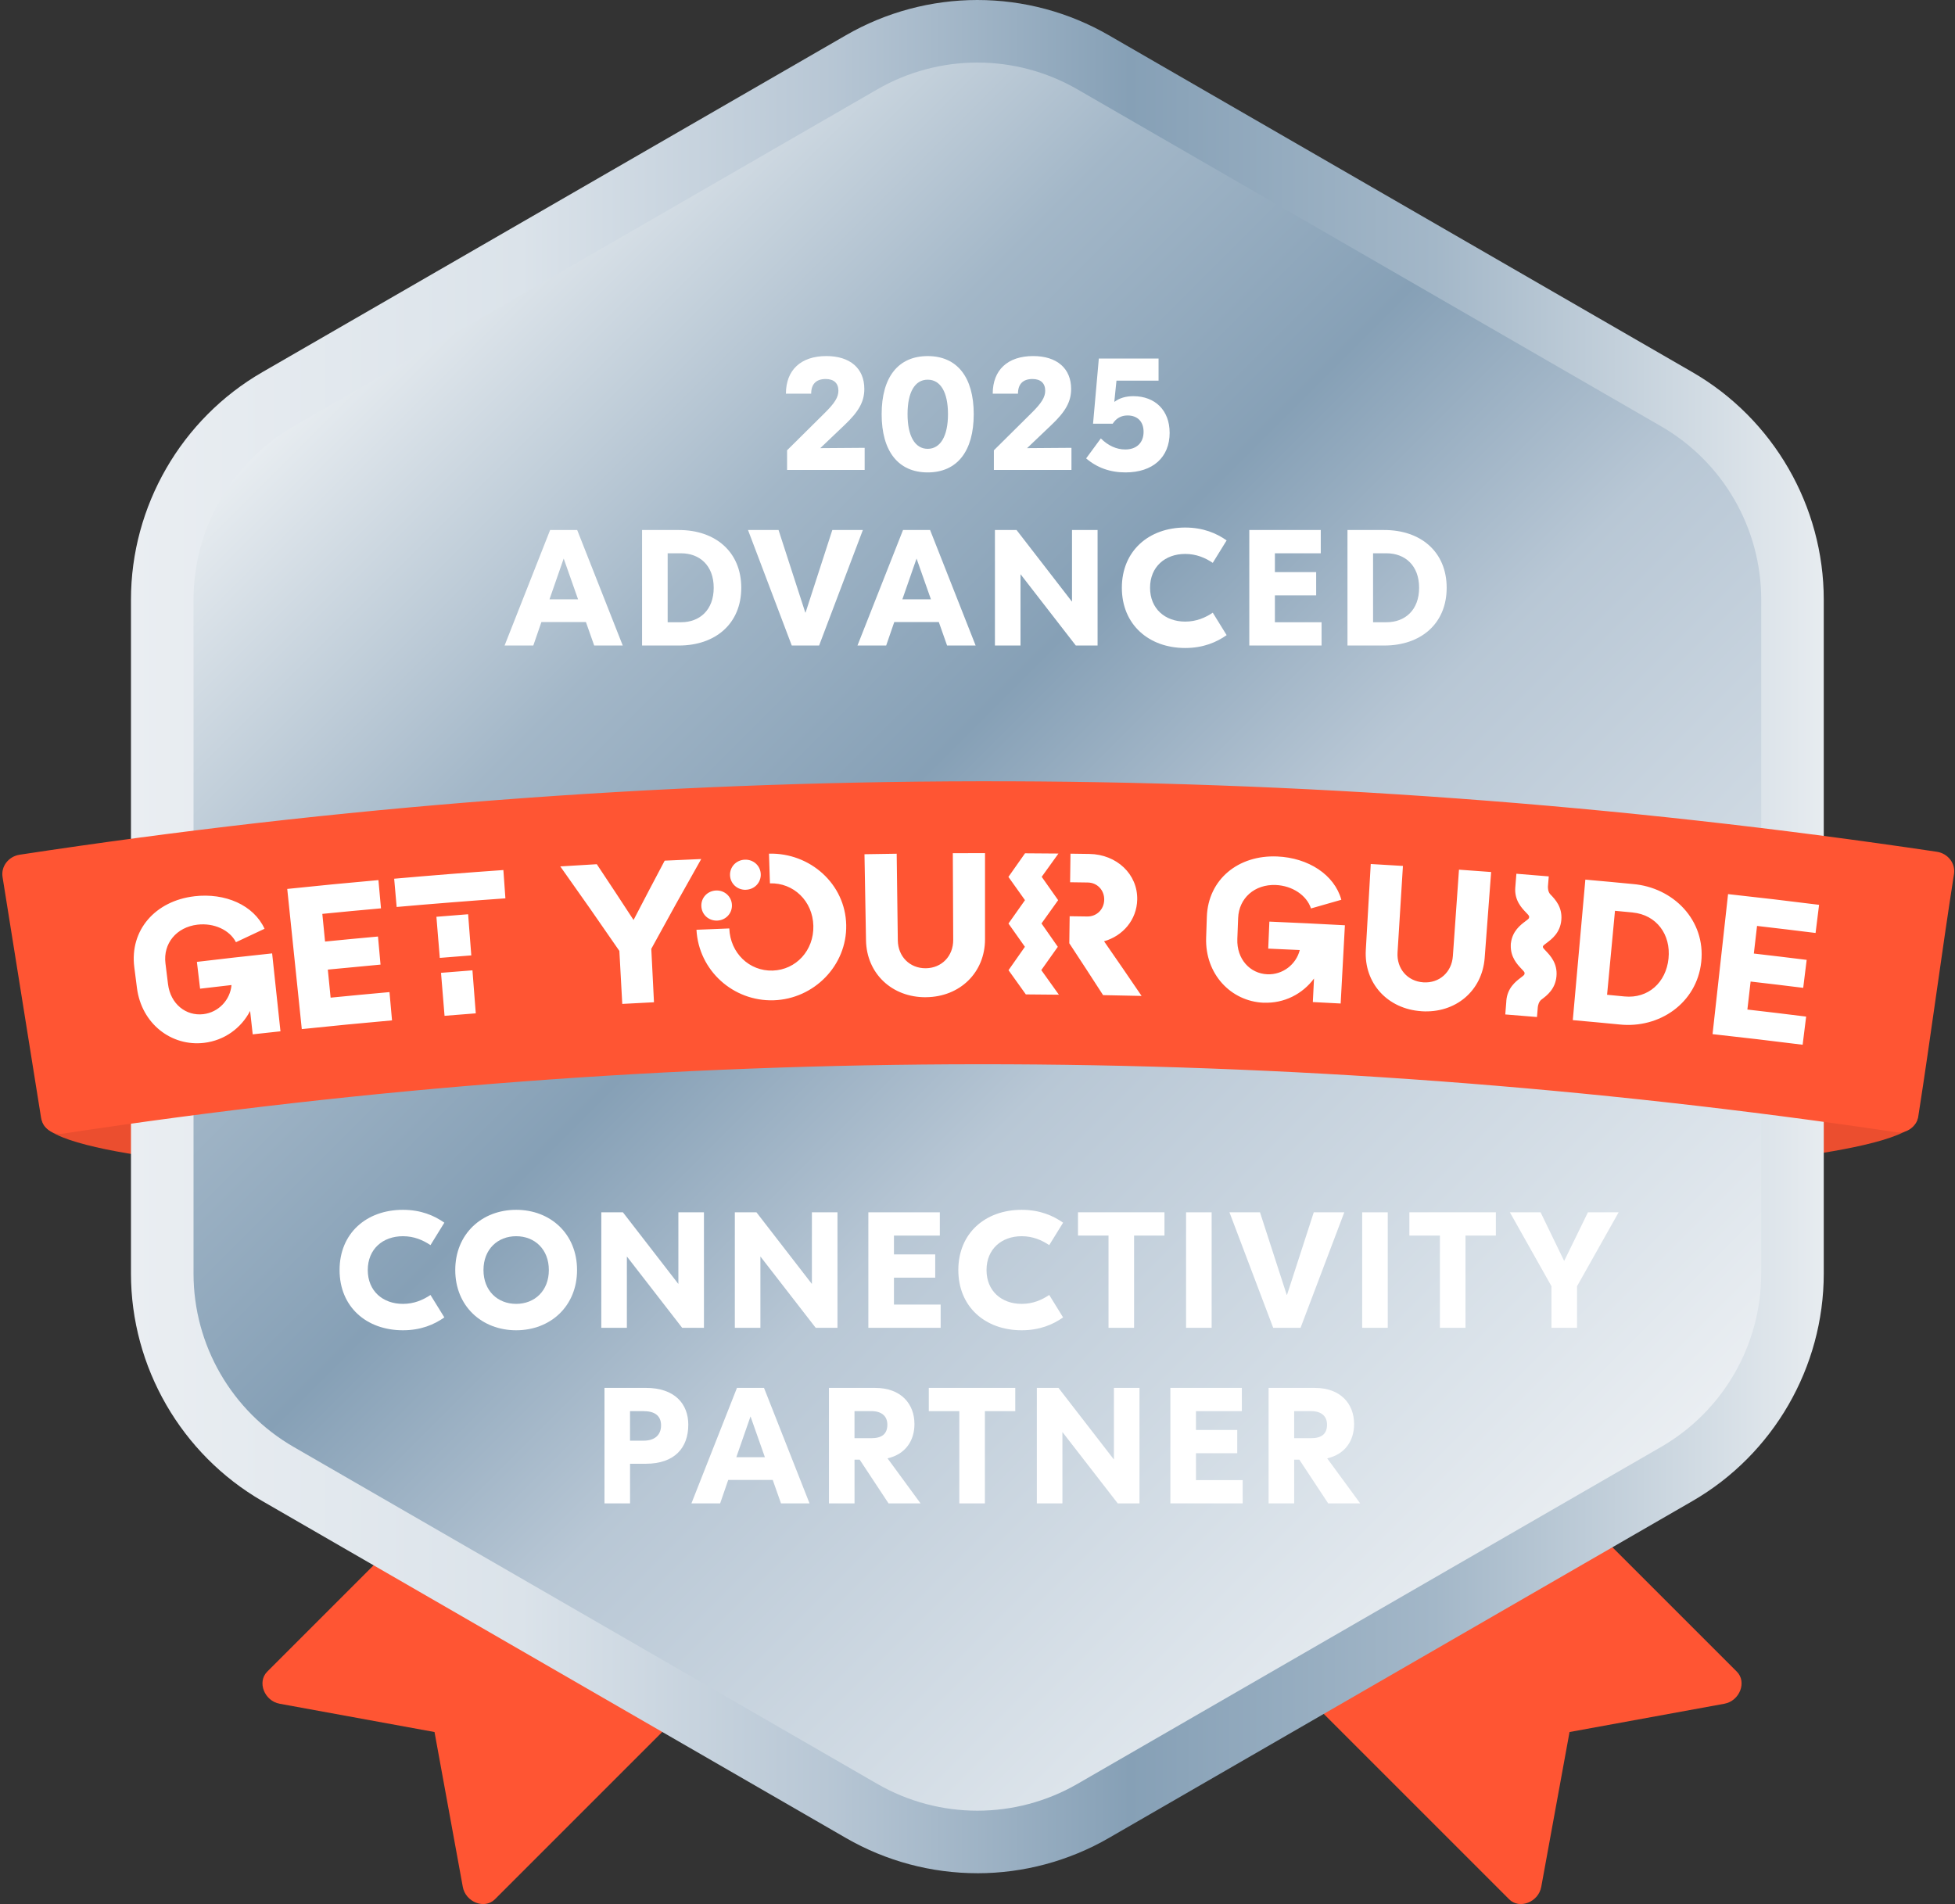 <svg width="770" height="750" viewBox="0 0 770 750" fill="none" xmlns="http://www.w3.org/2000/svg">
<rect x="0" y="0" width="770" height="750" fill="#333333" stroke="none"/>
<g clip-path="url(#clip0_3_3104)">
<path d="M105.25 658.457L227.958 535.748L317.629 625.419L194.921 748.127C190.87 752.178 183.379 749.271 182.275 743.209L171.138 682.239L110.168 671.102C104.107 669.998 101.199 662.507 105.25 658.457Z" fill="#FF5533"/>
<path d="M684.069 658.457L561.361 535.748L471.69 625.419L594.398 748.127C598.449 752.178 605.94 749.271 607.044 743.209L618.181 682.239L679.151 671.102C685.213 669.998 688.12 662.507 684.069 658.457Z" fill="#FF5533"/>
<path d="M16.732 441.977C20.389 456.042 117.205 461.364 117.205 461.364L138.426 377.232C138.426 377.232 8.138 408.939 16.732 441.977Z" fill="#EB4E2F"/>
<path d="M755.151 441.051C751.534 455.125 654.747 460.753 654.747 460.753L633.261 376.69C633.261 376.69 763.647 407.983 755.151 441.051Z" fill="#EB4E2F"/>
<path d="M384.946 737.857C366.801 737.857 348.912 733.067 333.202 723.99L103.328 591.268C71.414 572.837 51.583 538.498 51.583 501.646V236.211C51.583 199.359 71.414 165.011 103.328 146.59L333.202 13.867C348.912 4.8 366.801 0 384.946 0C403.091 0 420.98 4.79 436.691 13.867L666.565 146.59C698.479 165.021 718.309 199.359 718.309 236.211V501.656C718.309 538.508 698.479 572.856 666.565 591.277L436.691 724C420.98 733.067 403.091 737.867 384.946 737.867V737.857Z" fill="url(#paint0_linear_3_3104)"/>
<path d="M693.679 501.646V236.211C693.679 208.043 678.648 182.013 654.255 167.928L424.371 35.206C399.977 21.122 369.916 21.122 345.522 35.206L115.648 167.928C91.254 182.013 76.224 208.043 76.224 236.211V501.656C76.224 529.825 91.254 555.855 115.648 569.939L345.522 702.661C369.916 716.746 399.977 716.746 424.371 702.661L654.245 569.939C678.638 555.855 693.669 529.825 693.669 501.656L693.679 501.646Z" fill="url(#paint1_linear_3_3104)"/>
<path d="M310.001 177.37L324.755 162.744C328.786 158.782 330.215 156.436 330.215 153.903C330.215 150.976 328.461 149.29 325.209 149.29C321.434 149.29 319.492 151.301 319.492 155.076H309.547C309.547 145.713 315.461 140.252 325.475 140.252C334.838 140.252 340.426 145.131 340.426 153.184C340.426 158.19 338.278 162.093 332.561 167.485L323.07 176.523L340.554 176.395V185.107H310.001V177.37Z" fill="white"/>
<path d="M383.517 163.138C383.517 177.765 376.953 186.083 365.382 186.083C353.811 186.083 347.247 177.765 347.247 163.138C347.247 148.512 353.811 140.262 365.382 140.262C376.953 140.262 383.517 148.522 383.517 163.138ZM357.448 163.138C357.448 171.782 360.375 176.789 365.382 176.789C370.389 176.789 373.375 171.782 373.375 163.138C373.375 154.494 370.448 149.557 365.382 149.557C360.316 149.557 357.448 154.494 357.448 163.138Z" fill="white"/>
<path d="M391.451 177.37L406.206 162.744C410.237 158.782 411.666 156.436 411.666 153.903C411.666 150.976 409.912 149.29 406.659 149.29C402.885 149.29 400.943 151.301 400.943 155.076H390.998C390.998 145.713 396.912 140.252 406.926 140.252C416.289 140.252 421.877 145.131 421.877 153.184C421.877 158.19 419.729 162.093 414.012 167.485L404.521 176.523L422.005 176.395V185.107H391.451V177.37Z" fill="white"/>
<path d="M460.681 170.422C460.681 180.17 454.047 186.083 443.265 186.083C437.223 186.083 432.019 184.201 427.791 180.554L433.576 172.689C436.435 175.547 439.746 177.045 443.196 177.045C447.68 177.045 450.411 174.384 450.411 170.087C450.411 166.125 448.075 163.651 444.103 163.651C441.57 163.651 439.618 164.755 438.248 166.903H430.511L432.788 141.228H456.314V149.941H439.736L438.889 158.2H439.086C440.84 156.84 443.373 156.052 446.37 156.052C455.013 156.052 460.671 161.709 460.671 170.422H460.681Z" fill="white"/>
<path d="M230.787 245.033H213.233L210.05 254.268H198.735L216.673 208.772H227.337L245.276 254.268H234.03L230.777 245.033H230.787ZM227.673 236.064L222.015 220.008L216.427 236.064H227.673Z" fill="white"/>
<path d="M291.954 231.52C291.954 245.693 281.753 254.268 267.383 254.268H252.884V208.772H267.383C281.743 208.772 291.954 217.357 291.954 231.52ZM262.967 217.928V245.102H268.23C275.573 245.102 281.102 240.292 281.102 231.52C281.102 222.748 275.573 217.938 268.23 217.938H262.967V217.928Z" fill="white"/>
<path d="M322.636 254.268H311.844L294.615 208.772H306.64L317.166 241.268H317.294L327.82 208.772H339.845L322.616 254.268H322.636Z" fill="white"/>
<path d="M369.768 245.033H352.214L349.031 254.268H337.726L355.664 208.772H366.328L384.266 254.268H373.021L369.768 245.033ZM366.653 236.064L360.996 220.008L355.408 236.064H366.653Z" fill="white"/>
<path d="M432.305 254.268H423.72L402.007 226.257H401.938V254.268H391.865V208.772H400.381L422.153 236.921H422.222V208.772H432.295V254.268H432.305Z" fill="white"/>
<path d="M441.855 231.52C441.855 217.022 452.451 207.796 466.811 207.796C473.898 207.796 479.161 210.073 483.123 212.862L477.663 221.703C474.735 219.752 471.227 218.194 466.811 218.194C458.887 218.194 452.963 223.26 452.963 231.52C452.963 239.779 458.877 244.845 466.811 244.845C471.237 244.845 474.745 243.288 477.663 241.337L483.123 250.177C479.161 252.977 473.898 255.243 466.811 255.243C452.451 255.243 441.855 246.008 441.855 231.52Z" fill="white"/>
<path d="M520.517 245.102V254.268H492.053V208.772H520.202V217.938H502.135V225.35H518.388V234.516H502.135V245.111H520.527L520.517 245.102Z" fill="white"/>
<path d="M569.788 231.52C569.788 245.693 559.587 254.268 545.216 254.268H530.718V208.772H545.216C559.577 208.772 569.788 217.357 569.788 231.52ZM540.801 217.928V245.102H546.064C553.407 245.102 558.936 240.292 558.936 231.52C558.936 222.748 553.407 217.938 546.064 217.938H540.801V217.928Z" fill="white"/>
<path d="M133.744 500.266C133.744 485.768 144.339 476.543 158.7 476.543C165.786 476.543 171.049 478.819 175.011 481.609L169.551 490.449C166.624 488.498 163.115 486.941 158.7 486.941C150.765 486.941 144.852 492.007 144.852 500.266C144.852 508.526 150.765 513.592 158.7 513.592C163.115 513.592 166.624 512.034 169.551 510.083L175.011 518.924C171.049 521.723 165.776 523.99 158.7 523.99C144.329 523.99 133.744 514.764 133.744 500.266Z" fill="white"/>
<path d="M227.278 500.266C227.278 514.498 216.811 523.99 203.298 523.99C189.786 523.99 179.309 514.498 179.309 500.266C179.309 486.034 189.776 476.543 203.298 476.543C216.821 476.543 227.278 486.034 227.278 500.266ZM190.426 500.266C190.426 508.457 196.015 513.592 203.298 513.592C210.582 513.592 216.17 508.457 216.17 500.266C216.17 492.076 210.582 486.941 203.298 486.941C196.015 486.941 190.426 492.076 190.426 500.266Z" fill="white"/>
<path d="M277.268 523.024H268.684L246.971 495.013H246.902V523.024H236.829V477.528H245.345L267.117 505.667H267.186V477.528H277.259V523.024H277.268Z" fill="white"/>
<path d="M329.861 523.024H321.276L299.563 495.013H299.494V523.024H289.421V477.528H297.937L319.709 505.667H319.778V477.528H329.851V523.024H329.861Z" fill="white"/>
<path d="M370.487 513.858V523.024H342.013V477.528H370.162V486.694H352.096V494.106H368.349V503.272H352.096V513.868H370.487V513.858Z" fill="white"/>
<path d="M377.446 500.266C377.446 485.768 388.041 476.543 402.402 476.543C409.488 476.543 414.751 478.819 418.713 481.609L413.253 490.449C410.326 488.498 406.817 486.941 402.402 486.941C394.477 486.941 388.554 492.007 388.554 500.266C388.554 508.526 394.467 513.592 402.402 513.592C406.827 513.592 410.336 512.034 413.253 510.083L418.713 518.924C414.751 521.723 409.488 523.99 402.402 523.99C388.041 523.99 377.446 514.764 377.446 500.266Z" fill="white"/>
<path d="M458.631 486.684H446.675V523.024H436.602V486.684H424.578V477.518H458.64V486.684H458.631Z" fill="white"/>
<path d="M477.219 523.024H467.146V477.528H477.219V523.024Z" fill="white"/>
<path d="M512.258 523.024H501.465L484.237 477.528H496.261L506.787 510.024H506.916L517.442 477.528H529.466L512.238 523.024H512.258Z" fill="white"/>
<path d="M546.586 523.024H536.513V477.528H546.586V523.024Z" fill="white"/>
<path d="M589.155 486.684H577.199V523.024H567.126V486.684H555.102V477.518H589.165V486.684H589.155Z" fill="white"/>
<path d="M621.138 506.643V523.024H611.065V506.643L594.684 477.528H606.778L616.003 496.57H616.131L625.425 477.528H637.519L621.138 506.643Z" fill="white"/>
<path d="M271.089 561.236C271.089 570.146 265.825 576.572 254.323 576.572H248.154V592.174H238.081V546.678H254.333C265.835 546.678 271.099 553.046 271.099 561.236H271.089ZM260.365 561.433C260.365 557.471 257.635 555.845 253.476 555.845H248.144V567.475H253.476C257.635 567.475 260.365 565.464 260.365 561.433Z" fill="white"/>
<path d="M304.373 582.949H286.819L283.635 592.184H272.321L290.259 546.688H300.913L318.851 592.184H307.606L304.353 582.949H304.373ZM301.258 573.98L295.601 557.924L290.012 573.98H301.258Z" fill="white"/>
<path d="M338.573 574.956H336.563V592.184H326.49V546.688H344.694C354.895 546.688 360.168 552.996 360.168 560.921C360.168 567.554 356.59 572.817 349.573 574.443L362.573 592.184H349.967L338.593 574.956H338.573ZM336.553 566.499H343.186C347.217 566.499 349.494 564.942 349.494 561.167C349.494 557.786 347.217 555.835 343.186 555.835H336.553V566.489V566.499Z" fill="white"/>
<path d="M399.868 555.845H387.913V592.184H377.84V555.845H365.816V546.678H399.878V555.845H399.868Z" fill="white"/>
<path d="M448.814 592.174H440.229L418.516 564.163H418.447V592.174H408.374V546.678H416.89L438.662 574.818H438.731V546.678H448.804V592.174H448.814Z" fill="white"/>
<path d="M489.441 583.008V592.174H460.966V546.678H489.115V555.845H471.049V563.256H487.302V572.423H471.049V583.018H489.441V583.008Z" fill="white"/>
<path d="M511.735 574.956H509.725V592.184H499.652V546.688H517.856C528.057 546.688 533.33 552.996 533.33 560.921C533.33 567.554 529.752 572.817 522.735 574.443L535.735 592.184H523.129L511.755 574.956H511.735ZM509.725 566.499H516.358C520.389 566.499 522.666 564.942 522.666 561.167C522.666 557.786 520.389 555.835 516.358 555.835H509.725V566.489V566.499Z" fill="white"/>
<path d="M746.813 445.969C507.201 410.29 264.426 410.093 24.923 446.521C20.744 447.171 16.831 444.352 16.161 440.203C11.104 408.614 6.048 377.025 1.002 345.437C0.342 341.287 3.348 337.355 7.714 336.675C258.502 298.482 511.962 298.098 762.869 335.512C767.245 336.182 770.261 340.104 769.61 344.254C764.653 375.862 760.513 408.023 755.555 439.631C754.905 443.781 750.992 446.61 746.813 445.969Z" fill="#FF5533"/>
<path d="M421.463 347.516C424.252 347.556 425.652 347.575 428.441 347.615C432.157 347.674 434.976 350.611 434.907 354.416C434.838 358.22 431.93 361.049 428.234 360.999C425.455 360.96 424.065 360.94 421.296 360.901C421.236 365.159 421.217 367.288 421.158 371.545C426.519 379.706 429.18 383.797 434.463 391.977C440.525 392.086 443.561 392.155 449.632 392.293C443.767 383.668 440.811 379.361 434.848 370.767C442.338 368.618 447.72 362.281 447.907 354.376C448.134 344.343 439.825 336.537 429.092 336.369C426.105 336.32 424.607 336.3 421.621 336.261C421.562 340.765 421.532 343.012 421.473 347.516H421.463ZM417.048 391.8C414.288 387.926 412.908 385.985 410.129 382.121C412.721 378.445 414.022 376.612 416.634 372.945C414.071 369.269 412.79 367.426 410.207 363.749C412.819 360.073 414.13 358.24 416.762 354.573C414.18 350.897 412.888 349.054 410.286 345.378C412.918 341.711 414.229 339.868 416.88 336.211C411.617 336.152 408.985 336.133 403.722 336.113C401.091 339.829 399.78 341.691 397.178 345.407C399.799 349.074 401.1 350.907 403.702 354.573C401.091 358.25 399.79 360.093 397.197 363.779C399.799 367.445 401.091 369.279 403.673 372.945C401.081 376.621 399.79 378.464 397.217 382.151C399.957 385.965 401.317 387.867 404.038 391.691C409.251 391.721 411.853 391.75 417.067 391.81L417.048 391.8ZM302.875 336.251C303.022 340.932 303.101 343.268 303.249 347.95C312.553 347.654 320.103 354.918 320.349 364.656C320.596 374.384 313.519 382.013 304.343 382.308C295.167 382.604 287.617 375.439 287.243 365.711C282.068 365.908 279.486 366.016 274.312 366.233C275.189 382.328 288.839 394.51 304.718 394.008C320.596 393.505 333.616 380.298 333.29 364.36C332.965 348.177 319.048 335.847 302.884 336.251M282.019 350.769C278.638 350.907 276.096 353.617 276.234 356.939C276.371 360.26 279.121 362.754 282.492 362.616C285.863 362.478 288.406 359.777 288.278 356.456C288.15 353.134 285.4 350.631 282.019 350.759M293.787 350.473C297.168 350.355 299.74 347.664 299.632 344.343C299.523 341.021 296.774 338.508 293.373 338.626C289.973 338.744 287.41 341.455 287.529 344.776C287.657 348.098 290.407 350.601 293.787 350.483M256.511 373.753C264.268 359.57 268.201 352.494 276.184 338.37C270.428 338.606 267.55 338.735 261.794 339.01C256.847 348.344 254.392 353.026 249.533 362.379C243.787 353.578 240.89 349.182 235.055 340.41C229.299 340.735 226.431 340.913 220.675 341.277C230.087 354.554 234.749 361.206 243.945 374.561C244.398 382.91 244.635 387.089 245.088 395.437C250.085 395.161 252.579 395.033 257.576 394.786C257.152 386.369 256.945 382.16 256.521 373.753H256.511ZM172.675 370.688C172.892 373.339 173.001 374.66 173.218 377.311C178.185 376.907 180.659 376.71 185.626 376.326C185.331 372.492 185.183 370.58 184.887 366.746C184.68 364.094 184.582 362.774 184.375 360.122C179.378 360.507 176.884 360.704 171.887 361.118C172.202 364.952 172.36 366.864 172.666 370.698L172.675 370.688ZM186.819 391.79C186.523 387.956 186.375 386.044 186.08 382.21C181.122 382.594 178.648 382.791 173.7 383.195C173.917 385.847 174.026 387.167 174.243 389.819C174.578 393.948 174.745 396.008 175.09 400.128C180.008 399.724 182.472 399.527 187.391 399.152C187.164 396.205 187.046 394.737 186.819 391.79ZM113.135 350.148C115.037 368.549 116.949 386.951 118.861 405.362C133.074 403.893 140.18 403.203 154.402 401.922C153.998 397.467 153.801 395.24 153.407 390.785C144.132 391.622 139.49 392.056 130.215 392.973C129.782 388.557 129.565 386.339 129.121 381.924C137.42 381.106 141.579 380.712 149.878 379.953C149.474 375.527 149.277 373.32 148.873 368.894C140.535 369.653 136.366 370.047 128.027 370.875C127.594 366.519 127.377 364.341 126.953 359.974C136.188 359.058 140.811 358.624 150.056 357.796C149.652 353.341 149.454 351.114 149.05 346.669C134.68 347.96 127.495 348.66 113.135 350.148ZM155.25 346.117C155.644 350.572 155.831 352.799 156.226 357.254C170.487 355.993 184.779 354.859 199.06 353.854C198.745 349.399 198.587 347.161 198.262 342.707C183.911 343.712 169.571 344.855 155.24 346.127L155.25 346.117ZM76.529 353.046C61.193 354.849 51.022 366.361 52.894 380.997C53.308 384.26 53.515 385.886 53.939 389.139C55.743 403.243 67.521 412.3 80.403 410.773C88.435 409.817 95.019 404.948 98.508 398.206C98.922 401.892 99.119 403.736 99.533 407.422C103.9 406.939 106.088 406.702 110.464 406.229C109.153 393.948 108.493 387.808 107.182 375.537C95.325 376.809 89.401 377.469 77.554 378.878C78.057 383.107 78.303 385.216 78.806 389.444C83.754 388.863 86.237 388.567 91.185 388.005C90.683 393.801 86.159 398.758 80.067 399.478C73.296 400.276 67.146 395.525 66.17 387.601C65.766 384.339 65.569 382.712 65.165 379.45C64.209 371.674 69.443 365.208 77.771 364.222C84.246 363.463 90.436 366.282 92.93 371.132C97.424 369.003 99.681 367.948 104.195 365.839C99.918 356.515 88.701 351.607 76.539 353.036M680.62 352.178C678.579 370.57 676.539 388.951 674.509 407.343C688.711 408.92 695.808 409.758 709.991 411.522C710.543 407.087 710.819 404.869 711.371 400.434C702.116 399.281 697.483 398.719 688.228 397.654C688.741 393.249 688.997 391.041 689.5 386.625C697.789 387.581 701.938 388.084 710.217 389.109C710.759 384.703 711.035 382.496 711.577 378.09C703.259 377.065 699.1 376.562 690.771 375.596C691.274 371.25 691.53 369.072 692.033 364.725C701.258 365.79 705.871 366.351 715.086 367.495C715.638 363.059 715.914 360.842 716.466 356.406C702.135 354.623 694.96 353.775 680.61 352.188L680.62 352.178ZM643.038 359.432C652.461 360.349 658.138 368.125 657.162 377.577C656.186 387.029 649.139 393.406 639.835 392.5C637.085 392.233 635.715 392.105 632.965 391.839C634.217 378.612 634.838 371.989 636.08 358.762C638.859 359.028 640.249 359.156 643.028 359.422L643.038 359.432ZM624.41 346.472C622.764 364.922 621.108 383.373 619.462 401.823C626.785 402.474 630.452 402.819 637.775 403.529C653.545 405.244 668.299 395.131 670.054 378.938C671.838 362.498 659.084 349.557 643.107 348.216C635.626 347.497 631.891 347.142 624.41 346.481V346.472ZM593.285 394.412C593.117 396.481 593.038 397.516 592.871 399.586C597.868 399.98 600.361 400.187 605.358 400.601C605.486 399.044 605.555 398.265 605.684 396.708C605.762 396.058 606.038 394.619 607.034 393.801C607.103 393.741 607.192 393.682 607.28 393.613C609.261 392.115 612.593 389.612 613.036 384.526C613.48 379.45 610.602 376.405 608.887 374.601C607.793 373.448 607.655 373.251 607.684 372.906C607.714 372.561 607.872 372.393 609.153 371.437C611.154 369.939 614.515 367.435 614.948 362.36C615.392 357.284 612.494 354.238 610.759 352.425C610.681 352.346 610.612 352.267 610.543 352.198C609.685 351.222 609.646 349.754 609.675 349.103C609.803 347.546 609.872 346.767 610 345.21C604.895 344.786 602.352 344.569 597.247 344.165C597.079 346.235 597 347.27 596.833 349.34C596.833 349.409 596.823 349.468 596.813 349.537C596.409 354.623 599.326 357.639 601.061 359.452C602.313 360.753 602.303 360.812 602.263 361.285C602.224 361.758 602.224 361.818 600.775 362.902C598.853 364.351 595.689 366.746 595.098 371.457C595.098 371.457 595.098 371.457 595.088 371.457C595.088 371.545 595.069 371.634 595.059 371.723C595.059 371.772 595.059 371.821 595.059 371.871C595.059 371.92 595.049 371.969 595.039 372.019C595.039 372.107 595.039 372.196 595.029 372.285C595.029 372.285 595.029 372.285 595.039 372.285C594.881 377.025 597.611 379.894 599.267 381.638C600.509 382.939 600.499 382.998 600.46 383.471C600.42 383.944 600.411 384.004 598.991 385.088C597.01 386.596 593.689 389.119 593.285 394.205C593.285 394.274 593.285 394.333 593.275 394.402L593.285 394.412ZM559.863 398.325C573.247 399.212 583.783 390.341 584.759 377.301C585.774 363.779 586.287 357.018 587.302 343.485C582.236 343.101 579.703 342.923 574.637 342.559C573.681 356.18 573.198 362.99 572.232 376.612C571.779 382.979 566.87 387.355 560.602 386.941C554.333 386.527 550.046 381.54 550.44 375.163C551.288 361.532 551.712 354.721 552.559 341.09C547.493 340.775 544.96 340.627 539.884 340.331C539.106 353.873 538.721 360.645 537.943 374.187C537.193 387.246 546.458 397.428 559.843 398.315M497.69 394.954C505.762 395.299 513.026 391.534 517.54 385.443C517.353 389.148 517.264 391.001 517.077 394.707C521.463 394.924 523.651 395.042 528.037 395.279C528.707 382.949 529.033 376.789 529.703 364.459C517.807 363.818 511.863 363.532 499.957 363.02C499.78 367.278 499.681 369.397 499.504 373.655C504.481 373.872 506.965 373.98 511.932 374.216C510.513 379.854 505.26 384.023 499.139 383.767C492.338 383.471 487.036 377.804 487.341 369.821C487.469 366.539 487.529 364.893 487.657 361.62C487.952 353.795 494.142 348.246 502.51 348.6C509.015 348.886 514.662 352.661 516.348 357.836C521.118 356.456 523.513 355.766 528.303 354.416C525.573 344.52 515.293 337.897 503.082 337.365C487.676 336.694 475.82 346.432 475.327 361.177C475.218 364.459 475.159 366.105 475.051 369.387C474.578 383.599 484.739 394.421 497.68 394.973M364.722 392.795C378.126 392.677 387.962 383.038 387.962 369.959C387.962 356.397 387.962 349.616 387.962 336.044C382.886 336.044 380.353 336.044 375.277 336.073C375.337 349.734 375.366 356.554 375.435 370.215C375.465 376.602 370.891 381.333 364.623 381.392C358.345 381.451 353.702 376.799 353.614 370.412C353.436 356.761 353.348 349.931 353.17 336.28C348.094 336.349 345.561 336.389 340.485 336.477C340.722 350.039 340.84 356.82 341.087 370.382C341.313 383.462 351.317 392.923 364.722 392.805" fill="white"/>
</g>
<defs>
<linearGradient id="paint0_linear_3_3104" x1="51.583" y1="368.934" x2="718.319" y2="368.934" gradientUnits="userSpaceOnUse">
<stop stop-color="#EAEEF2"/>
<stop offset="0.23" stop-color="#DBE3EA"/>
<stop offset="0.41" stop-color="#B8C7D5"/>
<stop offset="0.59" stop-color="#86A0B6"/>
<stop offset="0.77" stop-color="#A3B7C8"/>
<stop offset="1" stop-color="#E7ECF0"/>
</linearGradient>
<linearGradient id="paint1_linear_3_3104" x1="622.005" y1="605.983" x2="147.897" y2="131.875" gradientUnits="userSpaceOnUse">
<stop stop-color="#EAEEF2"/>
<stop offset="0.12" stop-color="#DBE3EA"/>
<stop offset="0.41" stop-color="#B8C7D5"/>
<stop offset="0.59" stop-color="#86A0B6"/>
<stop offset="0.77" stop-color="#A3B7C8"/>
<stop offset="1" stop-color="#E7ECF0"/>
</linearGradient>
<clipPath id="clip0_3_3104">
<rect width="768.786" height="750" fill="white" transform="translate(0.913)"/>
</clipPath>
</defs>
</svg>

